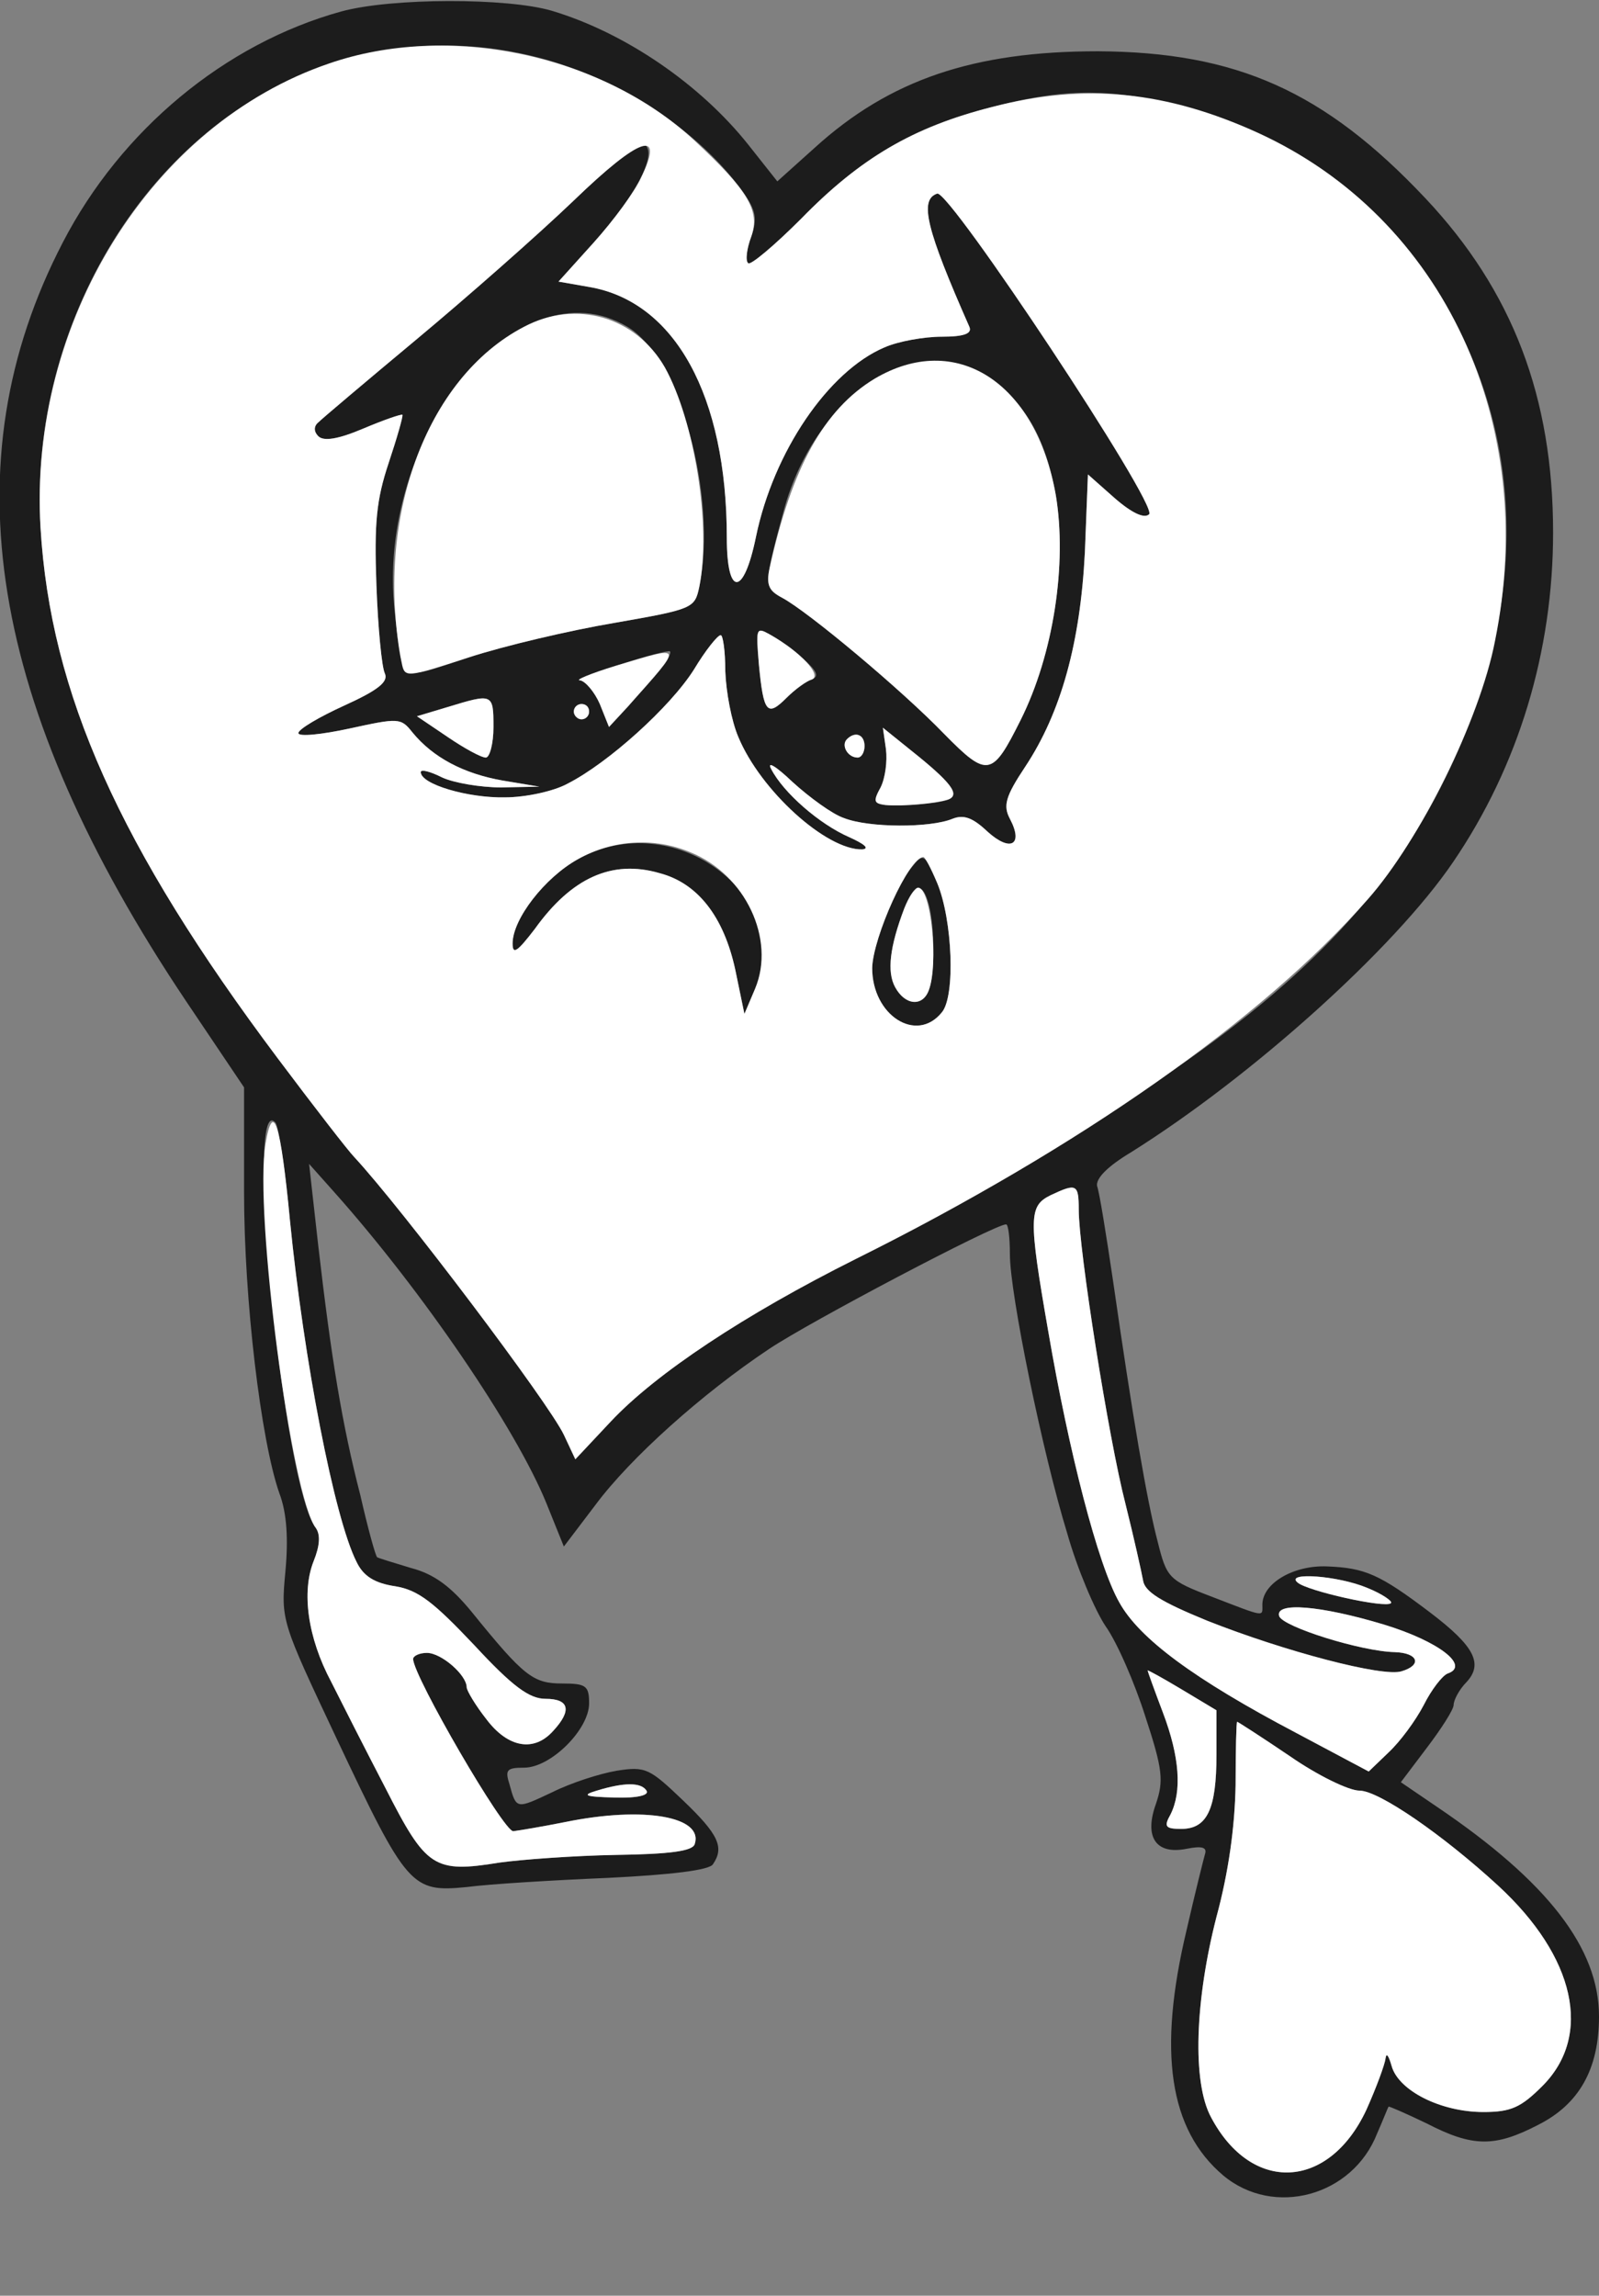 <!--?xml version="1.0" standalone="no"?--><svg version="1.0" xmlns="http://www.w3.org/2000/svg" width="209pt" height="300pt" viewBox="0 0 209 300" preserveAspectRatio="xMidYMid meet">
<rect x="0" y="0" width="209" height="300" fill="#808080" stroke="none"/>

<g transform="translate(0,300) scale(0.1,-0.1)" fill="#1C1C1C" stroke="none">
<path d="M446 2985 c-152 -42 -288 -155 -364 -302 -149 -287 -97 -606 161
-991 l76 -113 0 -137 c0 -141 22 -324 46 -393 10 -26 12 -60 8 -103 -6 -64 -5
-65 67 -218 92 -195 98 -201 170 -194 30 4 114 9 185 12 81 4 133 10 137 18
15 22 7 39 -39 83 -44 42 -49 45 -87 39 -23 -4 -60 -16 -84 -28 -47 -22 -47
-23 -56 10 -6 19 -4 22 19 22 35 0 85 50 85 84 0 23 -4 26 -35 26 -38 0 -50 9
-118 93 -27 33 -49 50 -80 58 -23 7 -43 13 -44 14 -2 1 -12 37 -22 81 -24 93
-38 179 -55 326 l-12 107 33 -37 c115 -129 237 -308 277 -406 l23 -57 41 54
c46 62 140 146 227 204 52 35 295 163 310 163 3 0 5 -18 5 -39 0 -52 43 -261
75 -365 13 -46 36 -100 50 -121 15 -21 38 -74 52 -118 23 -70 24 -84 14 -114
-16 -44 0 -67 40 -59 20 4 27 2 24 -7 -2 -7 -13 -51 -24 -99 -38 -159 -23
-261 48 -321 66 -55 169 -27 201 55 8 18 14 34 15 35 0 1 23 -9 50 -22 60 -31
89 -31 145 -2 54 27 80 73 80 142 0 89 -67 176 -212 274 l-47 32 34 45 c19 25
35 50 35 56 0 6 7 20 17 30 22 24 10 47 -48 91 -66 50 -85 58 -134 60 -44 2
-85 -22 -85 -50 0 -16 5 -17 -65 10 -58 22 -60 25 -72 73 -14 53 -33 165 -58
339 -9 61 -18 117 -21 125 -2 10 14 26 44 44 158 99 344 266 421 379 86 126
131 276 131 431 0 177 -53 316 -167 437 -132 140 -247 191 -428 192 -162 0
-272 -37 -370 -126 l-49 -44 -38 48 c-62 78 -160 146 -257 175 -58 17 -209 17
-275 -1z m257 -60 c108 -28 211 -96 269 -177 16 -23 18 -34 10 -57 -6 -16 -8
-32 -4 -35 3 -3 34 23 69 58 78 80 147 120 249 146 89 23 145 25 229 6 130
-28 245 -99 322 -201 146 -192 162 -437 43 -680 -75 -154 -191 -275 -393 -408
-156 -103 -245 -156 -378 -222 -146 -73 -262 -150 -321 -213 l-46 -49 -15 32
c-20 42 -211 295 -274 363 -7 7 -52 65 -100 129 -207 276 -297 477 -310 693
-13 211 84 422 245 538 121 86 265 113 405 77z m-324 -1520 c18 -182 58 -389
87 -446 9 -19 24 -28 51 -32 30 -5 50 -21 103 -77 50 -54 72 -70 93 -70 31 0
35 -15 10 -42 -25 -28 -59 -22 -87 15 -15 19 -26 38 -26 42 0 16 -33 45 -52
45 -10 0 -18 -4 -18 -8 0 -22 119 -227 131 -225 8 1 38 6 68 12 103 21 181 7
169 -29 -3 -9 -32 -13 -103 -14 -55 -1 -123 -6 -152 -10 -86 -14 -96 -7 -149
97 -26 50 -58 113 -71 139 -31 58 -39 118 -23 158 8 20 9 34 3 43 -43 54 -94
575 -53 530 4 -4 13 -62 19 -128z m1031 14 c0 -52 39 -299 61 -384 11 -44 21
-89 23 -100 2 -15 23 -28 84 -53 101 -40 230 -74 254 -66 27 8 22 24 -9 25
-44 1 -146 33 -151 47 -6 19 54 14 137 -11 72 -22 113 -54 83 -64 -7 -3 -21
-21 -31 -41 -11 -21 -31 -48 -46 -62 l-26 -25 -94 50 c-135 71 -206 124 -232
171 -28 49 -66 197 -93 355 -26 149 -25 163 3 177 34 16 37 15 37 -19z m377
-494 c20 -8 34 -18 31 -20 -7 -7 -110 16 -122 27 -17 14 53 9 91 -7z m-197
-218 c0 -71 -12 -97 -46 -97 -21 0 -23 3 -14 19 15 30 12 75 -10 133 -11 29
-20 54 -20 55 0 1 20 -10 45 -25 l45 -27 0 -58z m96 -2 c36 -25 77 -45 91 -45
25 0 108 -57 181 -124 101 -93 124 -196 58 -262 -28 -28 -41 -34 -77 -34 -56
0 -111 28 -120 60 -4 14 -7 18 -8 10 -1 -8 -12 -38 -25 -67 -49 -105 -150
-110 -203 -10 -25 46 -21 153 7 262 16 59 24 118 25 172 0 46 1 83 2 83 1 0
32 -20 69 -45z m-841 -45 c4 -6 -12 -10 -42 -9 -39 1 -43 3 -23 9 36 11 58 11
65 0z" id="node1" class="node" stroke-width="20"></path>
<path d="M750 2738 c-47 -45 -139 -126 -205 -181 -66 -55 -124 -104 -129 -109
-6 -5 -6 -12 0 -18 7 -7 26 -4 59 10 26 11 49 19 51 18 1 -2 -7 -30 -18 -63
-16 -48 -19 -78 -16 -160 2 -55 7 -107 11 -115 5 -11 -9 -22 -53 -42 -33 -15
-60 -31 -60 -36 0 -5 30 -2 67 6 64 14 67 14 82 -5 27 -33 67 -54 118 -63 l48
-8 -50 -1 c-27 0 -62 6 -77 13 -16 8 -28 11 -28 7 0 -16 62 -34 110 -33 27 0
64 8 82 18 53 27 134 100 165 149 15 25 31 45 35 45 3 0 6 -21 6 -47 1 -27 8
-65 17 -86 29 -70 115 -148 162 -147 10 1 3 7 -17 16 -39 17 -86 58 -102 89
-6 11 6 4 28 -17 22 -20 52 -42 67 -47 33 -13 113 -13 142 -1 15 6 27 1 46
-17 30 -27 47 -17 29 17 -9 17 -6 29 20 68 47 71 72 162 78 280 l4 102 35 -31
c23 -20 39 -27 45 -21 12 12 -261 424 -277 419 -24 -8 -14 -47 42 -174 4 -9
-7 -13 -36 -13 -23 0 -57 -6 -75 -14 -73 -31 -145 -136 -168 -248 -16 -78 -38
-78 -38 -1 0 186 -68 309 -180 328 l-40 7 46 51 c54 60 82 113 68 127 -6 6
-41 -21 -94 -72z m70 -165 c68 -40 118 -221 94 -340 -6 -28 -8 -29 -111 -47
-59 -10 -144 -30 -190 -45 -95 -31 -86 -36 -97 59 -26 229 161 458 304 373z
m471 -66 c49 -33 75 -78 89 -154 15 -90 -3 -208 -46 -294 -37 -74 -43 -76
-100 -18 -55 57 -178 160 -212 178 -24 13 -24 16 3 116 42 150 173 235 266
172z m-241 -368 c18 -16 21 -23 11 -27 -7 -2 -22 -13 -33 -24 -25 -25 -30 -20
-36 43 -4 48 -4 50 14 40 11 -6 30 -20 44 -32z m-186 -11 c-10 -13 -30 -35
-43 -51 l-25 -27 -12 30 c-7 16 -19 30 -26 31 -12 1 96 36 116 38 5 1 1 -9
-10 -21z m-219 -78 c0 -22 -5 -40 -10 -40 -6 0 -28 12 -50 27 l-40 27 40 12
c59 18 60 18 60 -26z m125 20 c0 -5 -4 -10 -10 -10 -5 0 -10 5 -10 10 0 6 5
10 10 10 6 0 10 -4 10 -10z m470 -95 c14 -17 5 -23 -40 -26 -54 -4 -62 -1 -49
22 6 12 9 34 7 50 l-4 28 36 -29 c20 -16 43 -36 50 -45z m-110 50 c0 -8 -4
-15 -9 -15 -13 0 -22 16 -14 24 11 11 23 6 23 -9z" id="node2" class="node" stroke-width="20"></path>
<path d="M755 1877 c-43 -24 -85 -78 -85 -110 0 -15 6 -11 29 19 48 67 101 91
163 73 50 -13 84 -57 99 -126 l12 -58 14 33 c51 123 -108 239 -232 169z" id="node3" class="node" stroke-width="20"></path>
<path d="M1192 1867 c-22 -26 -52 -103 -52 -132 0 -62 58 -99 91 -58 18 21 14
121 -6 169 -16 38 -18 40 -33 21z m22 -49 c8 -30 8 -92 0 -112 -8 -22 -31 -20
-44 4 -11 20 -7 53 12 103 13 33 24 35 32 5z" id="node4" class="node" stroke-width="20"></path>


















</g>
<g transform="translate(0,300) scale(0.1,-0.1)" fill="#FFFFFF" stroke="none">


<path d="M430 2917 c-232 -79 -393 -338 -377 -607 13 -216 103 -417 310 -693
48 -64 93 -122 100 -129 63 -68 254 -321 274 -363 l15 -32 46 49 c59 63 175
140 321 213 293 146 531 313 669 470 68 77 146 234 166 337 58 285 -67 553
-309 664 -120 55 -227 66 -349 34 -102 -26 -171 -66 -249 -146 -35 -35 -66
-61 -69 -58 -4 3 -2 19 4 35 12 34 -5 61 -75 126 -121 112 -321 154 -477 100z
m408 -149 c-8 -18 -36 -56 -62 -85 l-46 -51 40 -7 c112 -19 180 -142 180 -328
0 -77 22 -77 38 1 23 112 95 217 168 248 18 8 52 14 75 14 29 0 40 4 36 13
-56 127 -66 166 -42 174 16 5 289 -407 277 -419 -6 -6 -22 1 -45 21 l-35 31
-4 -102 c-6 -118 -31 -209 -78 -280 -26 -39 -29 -51 -20 -68 18 -34 1 -44 -29
-17 -19 18 -31 23 -46 17 -29 -12 -109 -12 -142 1 -15 5 -45 27 -67 47 -22 21
-34 28 -28 17 16 -31 63 -72 102 -89 20 -9 27 -15 17 -16 -47 -1 -133 77 -162
147 -9 21 -16 59 -17 86 0 26 -3 47 -6 47 -4 0 -20 -20 -35 -45 -31 -49 -112
-122 -165 -149 -18 -10 -55 -18 -82 -18 -48 -1 -110 17 -110 33 0 4 12 1 28
-7 15 -7 50 -13 77 -13 l50 1 -48 8 c-51 9 -91 30 -118 63 -15 19 -18 19 -82
5 -37 -8 -67 -11 -67 -6 0 5 27 21 60 36 44 20 58 31 53 42 -4 8 -9 60 -11
115 -3 82 0 112 16 160 11 33 19 61 18 63 -2 1 -25 -7 -51 -18 -33 -14 -52
-17 -59 -10 -6 6 -6 13 0 18 5 5 63 54 129 109 66 55 158 136 205 181 87 84
119 94 88 30z m65 -882 c71 -29 111 -113 84 -178 l-14 -33 -12 58 c-15 69 -49
113 -99 126 -62 18 -115 -6 -163 -73 -23 -30 -29 -34 -29 -19 0 32 42 86 85
110 46 26 101 29 148 9z m322 -40 c20 -48 24 -148 6 -169 -33 -41 -91 -4 -91
58 1 40 48 145 67 145 2 0 10 -15 18 -34z" id="node25" class="node" stroke-width="20"></path>
<path d="M685 2573 c-129 -67 -196 -253 -160 -439 4 -20 5 -20 88 7 46 15 131
35 190 45 103 18 105 19 111 47 16 79 -6 217 -45 287 -38 66 -116 89 -184 53z" id="node26" class="node" stroke-width="20"></path>
<path d="M1143 2505 c-66 -40 -108 -116 -137 -247 -5 -22 -1 -30 16 -39 34
-18 157 -121 212 -178 57 -58 63 -56 100 18 43 86 61 204 46 294 -26 148 -131
215 -237 152z" id="node27" class="node" stroke-width="20"></path>
<path d="M992 2131 c6 -63 11 -68 36 -43 11 11 26 22 33 24 14 5 -14 36 -55
59 -18 10 -18 8 -14 -40z" id="node28" class="node" stroke-width="20"></path>
<path d="M805 2130 c-33 -10 -54 -19 -47 -19 7 -1 19 -15 26 -31 l12 -30 25
27 c73 82 74 80 -16 53z" id="node29" class="node" stroke-width="20"></path>
<path d="M585 2076 l-40 -12 40 -27 c22 -15 44 -27 50 -27 5 0 10 18 10 40 0
44 -1 44 -60 26z" id="node30" class="node" stroke-width="20"></path>
<path d="M750 2070 c0 -5 5 -10 10 -10 6 0 10 5 10 10 0 6 -4 10 -10 10 -5 0
-10 -4 -10 -10z" id="node31" class="node" stroke-width="20"></path>
<path d="M1158 2021 c2 -16 -1 -38 -7 -50 -10 -18 -9 -21 6 -23 25 -2 65 2 82
7 17 6 4 23 -49 65 l-36 29 4 -28z" id="node32" class="node" stroke-width="20"></path>
<path d="M1107 2034 c-8 -8 1 -24 14 -24 5 0 9 7 9 15 0 15 -12 20 -23 9z" id="node33" class="node" stroke-width="20"></path>
<path d="M1182 1813 c-19 -50 -23 -83 -12 -103 13 -24 36 -26 44 -4 13 34 3
134 -14 134 -4 0 -12 -12 -18 -27z" id="node34" class="node" stroke-width="20"></path>












<path d="M347 1505 c-15 -89 34 -462 66 -502 6 -9 5 -23 -3 -43 -16 -40 -8
-100 23 -158 13 -26 45 -89 71 -139 53 -104 63 -111 149 -97 29 4 97 9 152 10
71 1 100 5 103 14 12 36 -66 50 -169 29 -30 -6 -60 -11 -68 -12 -12 -2 -131
203 -131 225 0 4 8 8 18 8 19 0 52 -29 52 -45 0 -4 11 -23 26 -42 28 -37 62
-43 87 -15 25 27 21 42 -10 42 -21 0 -43 16 -93 70 -53 56 -73 72 -103 77 -27
4 -42 13 -51 32 -29 57 -69 264 -87 446 -12 127 -22 159 -32 100z" id="node47" class="node" stroke-width="20"></path>
<path d="M1373 1438 c-28 -14 -29 -28 -3 -177 27 -158 65 -306 93 -355 26 -47
97 -100 232 -171 l94 -50 26 25 c15 14 35 41 46 62 10 20 24 38 31 41 30 10
-11 42 -83 64 -83 25 -143 30 -137 11 5 -14 107 -46 151 -47 31 -1 36 -17 9
-25 -24 -8 -153 26 -254 66 -61 25 -82 38 -84 53 -2 11 -12 56 -23 100 -22 85
-61 332 -61 384 0 34 -3 35 -37 19z" id="node48" class="node" stroke-width="20"></path>
<path d="M1696 932 c12 -11 115 -34 122 -27 3 2 -11 12 -31 20 -38 16 -108 21
-91 7z" id="node49" class="node" stroke-width="20"></path>
<path d="M1500 817 c0 -1 9 -26 20 -55 22 -58 25 -103 10 -133 -9 -16 -7 -19
14 -19 34 0 46 26 46 97 l0 58 -45 27 c-25 15 -45 26 -45 25z" id="node50" class="node" stroke-width="20"></path>
<path d="M1615 667 c-1 -54 -9 -113 -25 -172 -28 -109 -32 -216 -7 -262 53
-100 154 -95 203 10 13 29 24 59 25 67 1 8 4 4 8 -10 9 -32 64 -60 120 -60 36
0 49 6 77 34 66 66 43 169 -58 262 -73 67 -156 124 -181 124 -14 0 -55 20 -91
45 -37 25 -68 45 -69 45 -1 0 -2 -37 -2 -83z" id="node51" class="node" stroke-width="20"></path>
<path d="M780 660 c-20 -6 -16 -8 23 -9 30 -1 46 3 42 9 -7 11 -29 11 -65 0z" id="node52" class="node" stroke-width="20"></path>
</g>
</svg>
